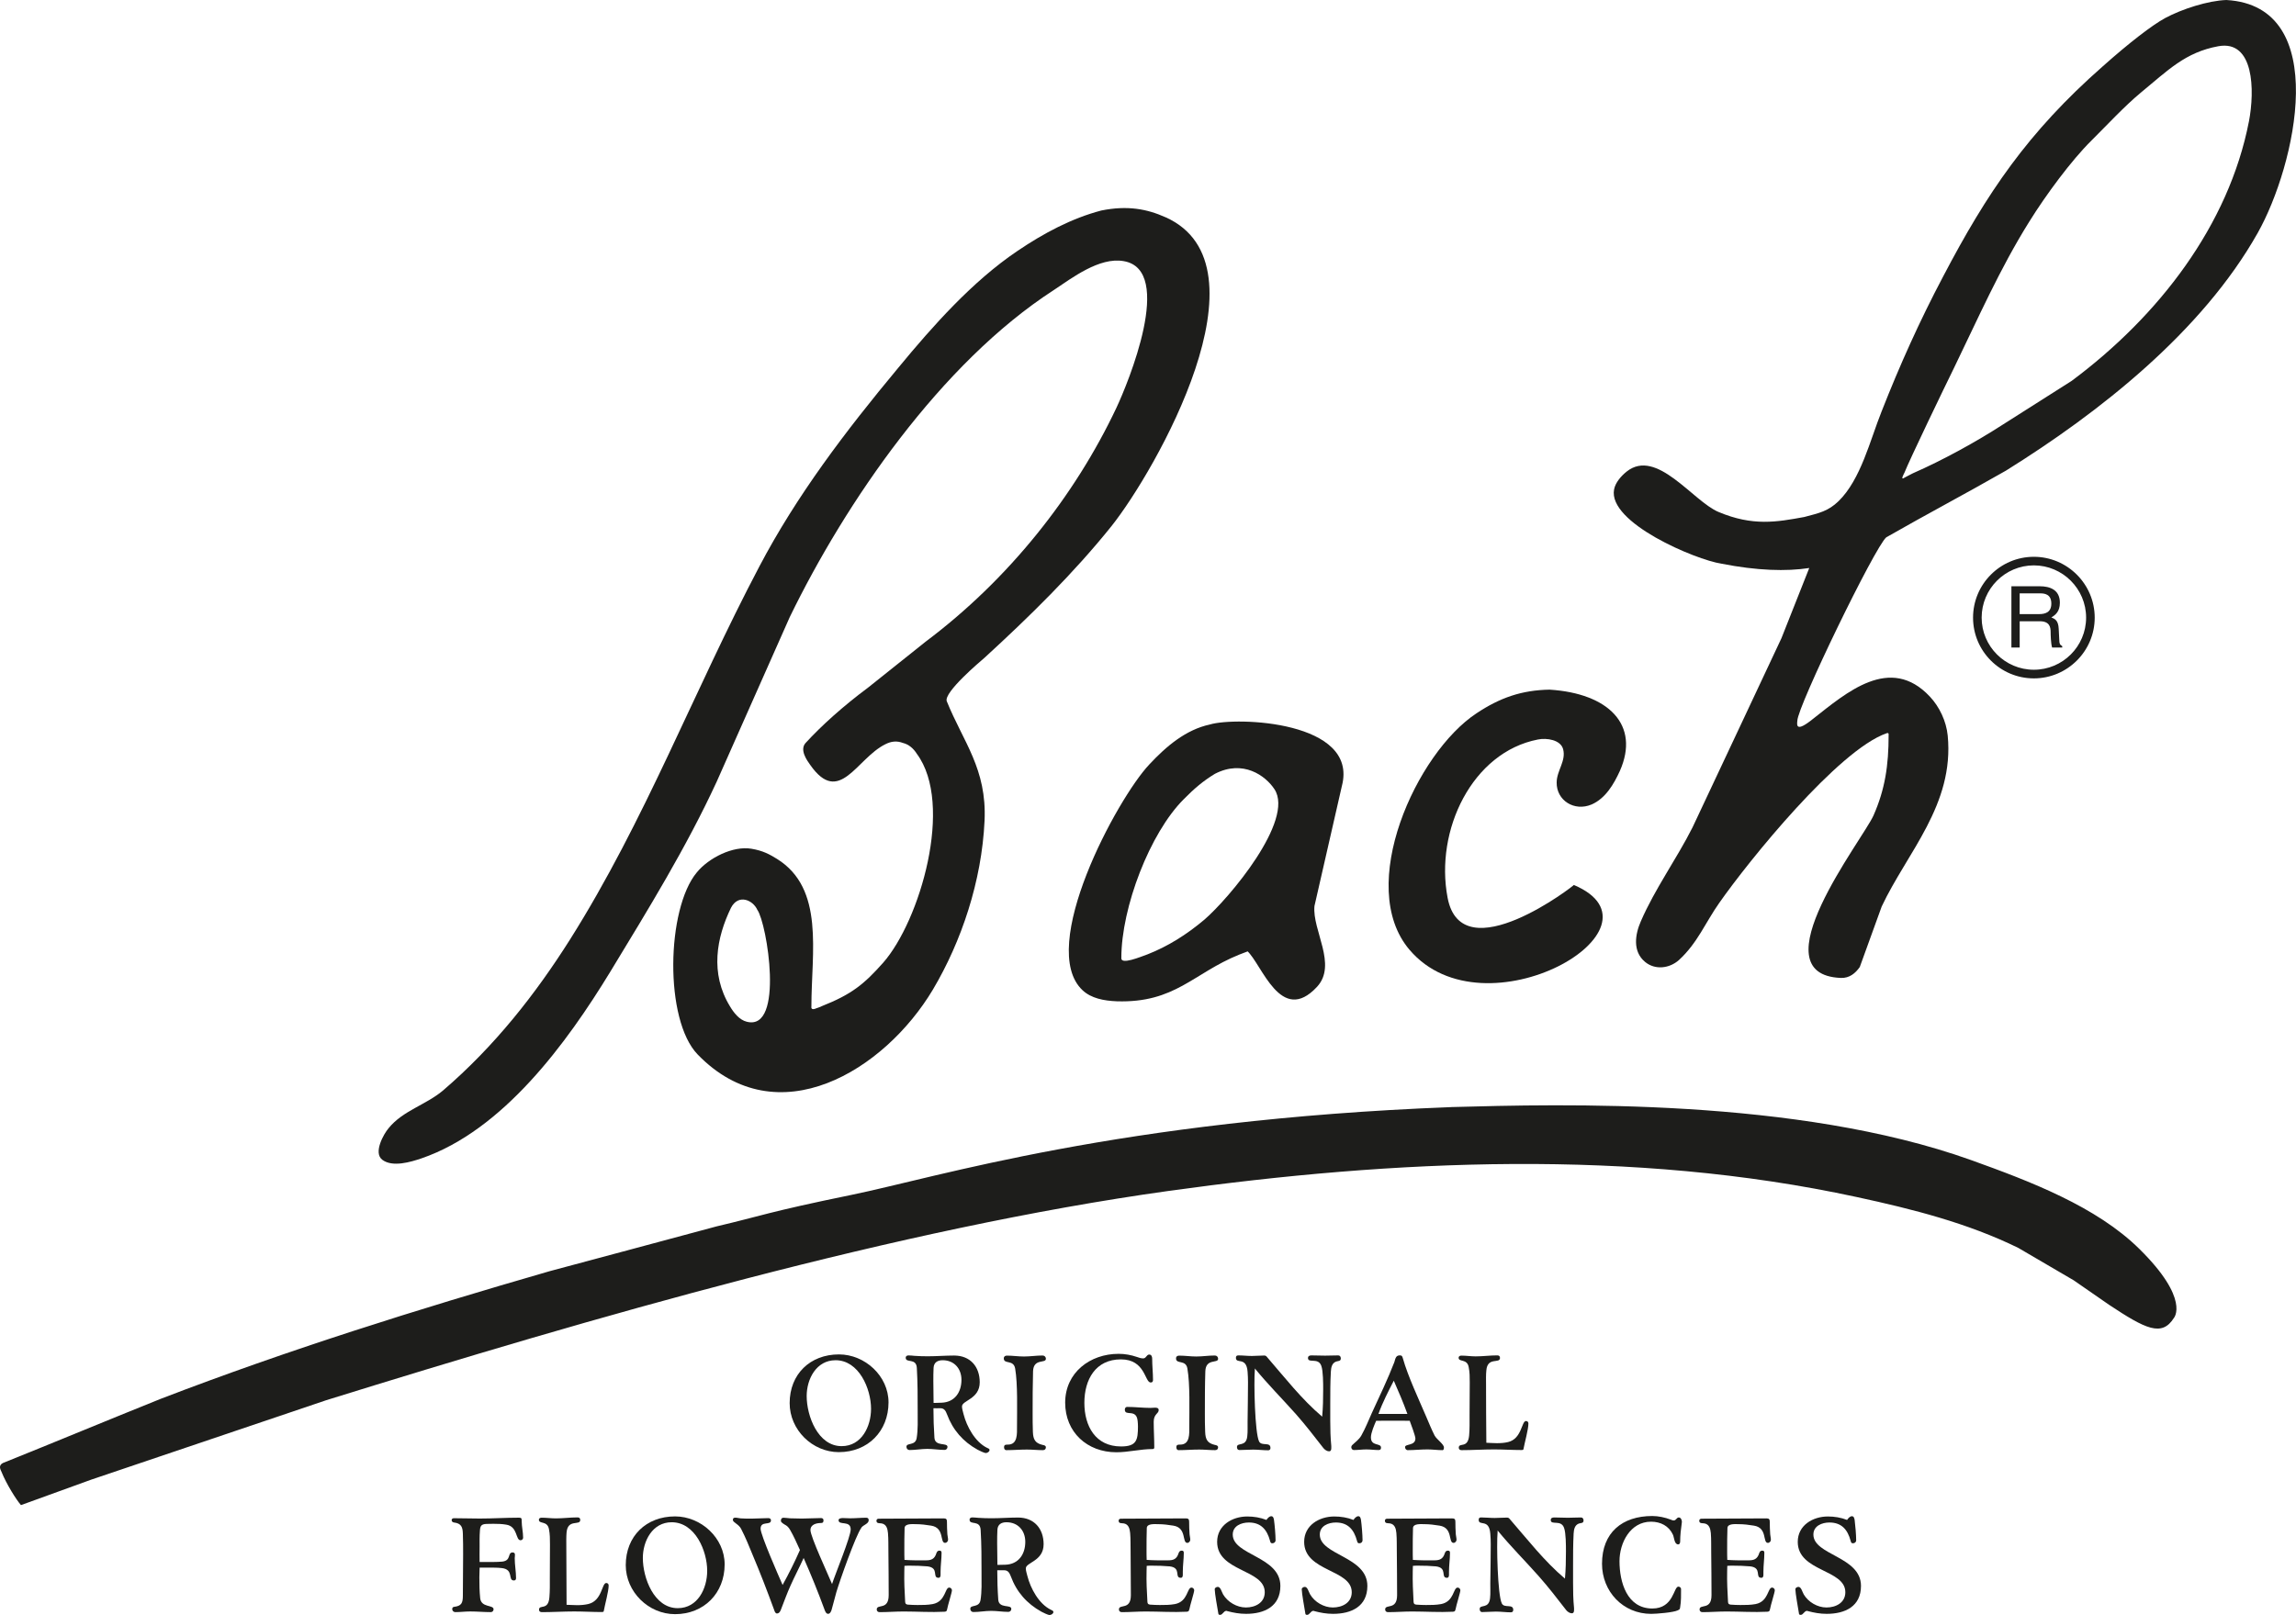 <?xml version="1.0" encoding="UTF-8"?>
<svg xmlns="http://www.w3.org/2000/svg" id="Layer_1" version="1.1" viewBox="0 0 115.068 80.962">
  <defs>
    <style>
      .st0 {
        fill: #1d1d1b;
      }
    </style>
  </defs>
  <path class="st0" d="M77.664,34.573c2.952.187,4.545,1.765,3.516,4.08-.298.652-.715,1.371-1.411,1.675-.871.371-1.771-.205-1.754-1.106.006-.596.481-1.077.323-1.667-.124-.466-.822-.574-1.262-.483-3.289.636-5.175,4.544-4.527,7.933.711,3.766,6.449-.692,6.325-.642,5.057,2.142-4.467,7.689-8.236,3.248-2.706-3.184.349-9.876,3.362-11.854,1.172-.781,2.264-1.16,3.664-1.185"></path>
  <path class="st0" d="M72.724,55.499c5.538-.151,17.321-.472,26.056,2.656,2.958,1.063,6.294,2.331,8.449,4.467,2.542,2.512,1.721,3.447,1.721,3.447-.605.959-1.411.562-3.254-.66-.59-.409-1.178-.815-1.768-1.225-.927-.543-1.855-1.082-2.781-1.627-2.541-1.243-5.267-1.938-8.098-2.549-11.231-2.433-23.178-1.879-34.489-.304-13.521,1.884-28.885,6.35-42.213,10.491-3.93,1.327-7.854,2.657-11.78,3.983-1.174.424-2.343.847-3.516,1.275-.232-.261-.728-1.053-.978-1.672-.036-.09-.177-.303.065-.435,2.657-1.067,5.262-2.155,7.92-3.222,6.404-2.462,12.859-4.483,19.489-6.398,2.791-.75,5.578-1.492,8.364-2.245,2.255-.528,2.535-.713,6.773-1.582,4.237-.865,13.387-3.758,30.038-4.398"></path>
  <path class="st0" d="M37.432,51.223c-.388-.094-.666-.469-.845-.768-1.019-1.664-.675-3.456.047-4.944.37-.717,1.1-.391,1.321.1.485.67,1.366,6.088-.523,5.611M58.412,10.891c-.932-.418-1.912-.602-3.218-.338-1.477.388-2.883,1.132-4.203,2.028-2.247,1.513-4.242,3.758-5.959,5.84-2.66,3.197-5.104,6.412-6.988,10-3.278,6.223-5.713,12.711-9.479,18.682-1.717,2.716-3.765,5.338-6.365,7.567-.85.717-2.017,1.01-2.724,1.888-.241.278-.786,1.237-.311,1.587.512.381,1.419.108,1.956-.074,4.092-1.404,7.289-5.786,9.469-9.363,1.906-3.141,3.808-6.224,5.335-9.535,1.223-2.749,2.443-5.496,3.658-8.244,2.789-5.733,7.559-12.72,13.234-16.391.899-.596,2.279-1.661,3.494-1.448,2.594.435.189,6.182-.351,7.335-2.104,4.463-5.428,8.634-9.559,11.734-.966.775-1.937,1.543-2.902,2.316-1.256.934-2.342,1.915-3.13,2.777-.3.344.068.861.241,1.1,1.457,2.075,2.315-.322,3.752-1.038.305-.156.582-.186.897-.067.282.068.521.272.69.542,1.875,2.529.154,8.382-1.69,10.476-.951,1.07-1.569,1.58-3.078,2.177-.039.031-.319.121-.252.099-.296.134-.269-.046-.264-.086,0-2.723.671-5.906-1.722-7.396-.375-.23-.698-.413-1.287-.511-.916-.156-2.14.458-2.734,1.188-1.522,1.823-1.637,7.391.044,9.127,3.988,4.117,9.367.804,11.789-3.255,1.43-2.411,2.447-5.432,2.588-8.46.123-2.606-1.072-3.955-1.895-5.998-.153-.447,1.679-1.991,1.894-2.176,2.26-2.072,4.464-4.233,6.362-6.598,2.194-2.756,8.097-13.077,2.709-15.486"></path>
  <path class="st0" d="M60.35,46.111c-.883.744-1.819,1.331-2.84,1.732-.365.13-1.343.542-1.312.18,0-2.536,1.435-6.271,3.129-7.959.525-.534.979-.92,1.56-1.271,1.412-.732,2.544.096,2.987.775,1.013,1.554-2.282,5.477-3.524,6.544M67.251,39.402c.851-3.259-5.292-3.481-6.616-3.082-1.197.258-2.178,1.082-3.038,2.006-1.61,1.706-5.638,9.176-3.34,11.319.435.406,1.07.525,1.711.551,2.928.092,3.829-1.405,6.131-2.337.059-.019.847-.314.398-.195.74.654,1.69,3.766,3.51,1.805,1.026-1.114-.252-2.839-.13-4.049.461-2.006.913-4.014,1.374-6.018"></path>
  <path class="st0" d="M112.708,6.092c-1.013,5.199-4.51,9.746-8.883,13.002-1.15.732-2.296,1.458-3.451,2.192-1.358.878-3.023,1.791-4.504,2.439-.137.078-.263.127-.406.211-.269.189-.021-.226-.021-.235.257-.654,2.008-4.287,2.481-5.248,1.215-2.501,2.294-4.966,3.763-7.32.855-1.38,2.138-3.106,3.115-4.073.772-.766,1.668-1.737,2.495-2.422,1.351-1.11,2.219-2.018,3.881-2.321,1.785-.323,1.832,2.2,1.531,3.775M111.584,0c-.924.032-2.226.45-3.075.906-.654.356-1.802,1.241-3.127,2.421-3.763,3.311-5.804,6.346-7.999,10.535-1.169,2.21-2.17,4.437-3.087,6.773-.567,1.411-1.035,3.398-2.151,4.487-.528.508-.962.595-1.721.796-1.38.252-2.573.472-4.296-.252-1.283-.534-3.101-3.22-4.603-2.027-.273.217-.567.55-.632.895-.326,1.667,4.089,3.531,5.381,3.724,1.779.351,3.252.394,4.4.217-.477,1.216-.914,2.301-1.393,3.518-1.482,3.165-2.973,6.325-4.457,9.486-.793,1.575-1.885,3.075-2.591,4.709-.286.652-.424,1.507.213,2.034.502.418,1.228.329,1.702-.098.923-.846,1.33-1.888,2.013-2.856,1.497-2.139,5.977-7.677,8.391-8.509,0,0,.118-.055.1.086,0,1.525-.179,2.725-.759,4.039-.55,1.224-5.865,7.98-1.628,8.141.419.015.72-.23.942-.548.369-1.014.735-2.024,1.098-3.033,1.275-2.712,3.645-5.103,3.309-8.566-.071-.726-.416-1.447-.892-1.954-1.996-2.136-4.195-.191-5.857,1.112-.874.709-.808.306-.788.1,0-.707,3.887-8.72,4.458-9.2,2.061-1.179,3.93-2.16,5.993-3.34,4.694-2.923,9.837-6.972,12.624-11.923,1.898-3.372,3.726-11.372-1.571-11.672"></path>
  <path class="st0" d="M101.219,31.144h1.004c.498,0,.548.294.548.546,0,.118.012.583.074.772h.508v-.069c-.127-.074-.145-.137-.148-.307l-.029-.558c-.018-.425-.189-.503-.369-.576.196-.118.427-.285.427-.738,0-.651-.503-.824-1.01-.824h-1.419v3.072h.415v-1.318ZM101.219,29.746h1.038c.201,0,.549.036.549.512,0,.452-.319.528-.623.528h-.964v-1.041Z"></path>
  <path class="st0" d="M101.93,34.008c1.68,0,3.05-1.367,3.05-3.045s-1.37-3.05-3.05-3.05-3.047,1.368-3.047,3.05,1.367,3.045,3.047,3.045M99.314,30.962c0-1.444,1.175-2.619,2.616-2.619s2.619,1.175,2.619,2.619-1.176,2.613-2.619,2.613-2.616-1.174-2.616-2.613"></path>
  <path class="st0" d="M41.873,68.19c-.96,0-1.445.94-1.445,1.795,0,.996.562,2.512,1.752,2.512,1.004,0,1.474-.99,1.474-1.872,0-1.007-.606-2.436-1.781-2.436M42.045,72.798c-1.332,0-2.47-1.117-2.47-2.458,0-1.453,1.027-2.442,2.47-2.442,1.304,0,2.485,1.081,2.485,2.406,0,1.444-1.038,2.493-2.485,2.493"></path>
  <path class="st0" d="M47.245,68.19c-.257,0-.441.108-.457.378-.012.219-.012.449-.012.669,0,.363.006.72.012,1.092h.094c.1,0,.2-.01.305-.01.656-.021.998-.521.998-1.147,0-.561-.365-.982-.94-.982M49.403,72.841c-.084,0-.32-.121-.407-.164-.733-.407-1.245-.991-1.537-1.78-.065-.167-.131-.301-.336-.301-.114,0-.227.007-.342,0,0,.495.016.992.05,1.484.035.455.654.22.654.455,0,.087-.063.151-.149.151-.284,0-.576-.052-.862-.052-.298,0-.59.058-.89.058-.092,0-.156-.069-.156-.164,0-.219.44-.036.511-.427.073-.428.052-.927.052-1.361,0-.72,0-1.445-.042-2.164-.03-.52-.557-.223-.557-.512,0-.087.071-.115.142-.115.1,0,.199.012.299.021.221.016.443.022.662.022.443,0,.884-.037,1.324-.037.806,0,1.282.556,1.282,1.34,0,.847-.889.904-.889,1.212,0,.125.049.255.078.385.156.617.577,1.395,1.176,1.689.043.019.127.041.127.111,0,.086-.114.151-.192.151"></path>
  <path class="st0" d="M52.257,72.698c-.263,0-.526-.03-.789-.03-.349,0-.691.03-1.04.03-.072,0-.108-.071-.108-.142,0-.136.079-.136.192-.136.497,0,.457-.549.457-.905,0-.847.04-2.121-.092-2.905-.08-.47-.57-.201-.57-.512,0-.1.069-.139.156-.139.286,0,.571.044.855.044.313,0,.62-.05.933-.05.092,0,.165.065.165.165,0,.248-.621-.037-.643.626-.021.698-.021,1.404-.021,2.104,0,.312,0,.625.013.937.016.371.108.562.486.65.078.013.165.034.165.121,0,.099-.066.142-.159.142"></path>
  <path class="st0" d="M57.82,71.273c0,.428.029.862.029,1.29,0,.058-.035.08-.085.08-.612,0-1.21.161-1.815.161-1.461,0-2.566-1.005-2.566-2.486,0-1.509,1.246-2.449,2.679-2.449.311,0,.626.056.92.158.1.035.199.071.313.071.148,0,.165-.193.3-.193.112,0,.148.108.148.199,0,.363.042.713.042,1.078,0,.069-.029.125-.115.125-.305,0-.263-1.16-1.493-1.16-1.276,0-1.832,1.017-1.832,2.18s.556,2.185,1.838,2.185c.777,0,.848-.313.848-1.01,0-.089-.007-.173-.015-.257-.056-.655-.643-.22-.643-.576,0-.074.036-.139.115-.139.393,0,.785.05,1.176.05.072,0,.15-.012.221-.012.085,0,.184.012.184.121,0,.185-.249.192-.249.583"></path>
  <path class="st0" d="M60.893,72.698c-.264,0-.528-.03-.792-.03-.349,0-.691.03-1.039.03-.072,0-.107-.071-.107-.142,0-.136.078-.136.192-.136.499,0,.456-.549.456-.905,0-.847.043-2.121-.094-2.905-.077-.47-.57-.201-.57-.512,0-.1.072-.139.159-.139.284,0,.568.044.854.044.313,0,.62-.05.933-.05.092,0,.163.065.163.165,0,.248-.618-.037-.641.626-.023.698-.023,1.404-.023,2.104,0,.312,0,.625.015.937.015.371.107.562.485.65.078.013.163.034.163.121,0,.099-.064.142-.156.142"></path>
  <path class="st0" d="M66.967,68.255c-.219.078-.255.298-.269.506-.03.533-.03,1.075-.03,1.618v.846c0,.421.01.844.052,1.267v.099c0,.08-.013.165-.115.165-.098,0-.211-.078-.276-.156-.449-.577-.892-1.153-1.376-1.702-.684-.769-1.411-1.497-2.065-2.297v.074c-.055.624,0,3.177.215,3.59.127.247.568,0,.568.322,0,.069-.035.118-.113.118-.249,0-.499-.034-.754-.034-.23,0-.463.021-.692.021-.085,0-.12-.069-.12-.149,0-.255.463.021.518-.548.029-.245.008-.5.015-.74.006-.658.021-1.305.021-1.96,0-.171-.007-.35-.021-.527-.058-.782-.585-.366-.585-.7,0-.083.036-.12.123-.12.227,0,.447.028.676.028.205,0,.414-.022.619-.022.079,0,.106.031.157.095.883,1.017,1.708,2.086,2.748,2.97.043-.456.05-.912.05-1.368,0-.291,0-.918-.092-1.177-.151-.441-.669-.111-.669-.396,0-.102.085-.13.171-.13.229,0,.457.012.685.012.221,0,.441-.012.662-.012.085,0,.127.071.127.149,0,.151-.127.121-.228.158"></path>
  <path class="st0" d="M69.852,69.216c-.276.539-.563,1.091-.769,1.667h1.452c-.205-.564-.44-1.119-.683-1.667M72.294,72.698c-.254,0-.505-.037-.753-.037-.335,0-.663.037-.99.037-.079,0-.135-.078-.135-.151,0-.177.519-.056.519-.435,0-.126-.229-.74-.285-.887-.554-.01-1.097,0-1.681,0-.092.207-.263.604-.263.833,0,.464.505.264.505.512,0,.091-.036.122-.128.122-.198,0-.398-.031-.605-.031s-.421.031-.626.031c-.079,0-.13-.072-.13-.145,0-.038.015-.069.042-.099.165-.162.337-.27.458-.477.205-.363.362-.76.532-1.14.385-.838.792-1.681,1.127-2.549.027-.08.041-.179.091-.25.036-.065.114-.086.186-.086.108,0,.121.056.15.151.255.902.79,2.036,1.168,2.92.136.32.27.647.425.954.102.185.464.428.464.59,0,.05-.006.136-.071.136"></path>
  <path class="st0" d="M76.348,72.661c-.026.031-.062.031-.099.031-.456,0-.92-.031-1.374-.031-.54,0-1.082.037-1.624.037-.078,0-.142-.037-.142-.12,0-.286.46.065.52-.622.029-.328.021-.661.021-.996l.009-1.653c0-.255,0-.52-.052-.768-.077-.441-.505-.242-.505-.472,0-.083.071-.108.143-.108.233,0,.469.038.712.038.363,0,.719-.05,1.082-.05.086,0,.136.037.136.128,0,.306-.627-.072-.684.626-.024.229-.015.471-.015.706,0,.989.006,1.931.015,2.92.185.007.354.021.534.021.183,0,.378-.013.555-.056.697-.168.669-1.055.898-1.055.071,0,.121.05.121.121,0,.301-.186.951-.251,1.303"></path>
  <path class="st0" d="M26.089,77.215c-.257,0-.134-.689-.714-.782-.213-.037-.434-.043-.648-.043-.114,0-.233,0-.348.006-.27.012-.314.108-.328.356-.021.264-.015.534-.015.797,0,.251-.007.506,0,.754h.236c.3,0,.599.009.898-.018.47-.052.249-.459.52-.459.171,0,.106.18.106.286,0,.335.066.67.066.996,0,.078-.029.122-.108.122-.32,0,.016-.55-.606-.621-.235-.027-.469-.021-.711-.021-.136,0-.264-.006-.4,0-.007.164-.013.329-.013.484,0,.348.006.706.041,1.048.051.484.671.32.671.555,0,.078-.058.142-.136.142-.341,0-.69-.033-1.032-.033-.249,0-.5.033-.748.033-.085,0-.156-.064-.156-.149,0-.064.026-.106.092-.115.363-.043.441-.183.441-.554,0-.692.013-1.376.013-2.067,0-.342,0-.691-.013-1.039-.007-.344-.085-.525-.441-.568-.072-.009-.121-.052-.121-.121,0-.065.055-.094.114-.094.433,0,.861.016,1.297.016.647,0,1.301-.043,1.957-.043.136,0,.142.034.142.17,0,.279.072.557.072.834,0,.071-.058.127-.128.127"></path>
  <path class="st0" d="M30.255,80.784c-.029.029-.065.029-.1.029-.455,0-.917-.029-1.374-.029-.541,0-1.082.035-1.623.035-.079,0-.144-.035-.144-.121,0-.286.464.063.52-.621.029-.325.022-.663.022-.996l.007-1.652c0-.257,0-.52-.05-.768-.08-.443-.505-.243-.505-.474,0-.081.071-.103.14-.103.236,0,.472.034.714.034.363,0,.72-.049,1.082-.049.086,0,.136.037.136.127,0,.306-.626-.071-.685.627-.02.227-.013.469-.013.704,0,.992.007,1.929.013,2.923.186.003.358.019.534.019.186,0,.379-.016.558-.058.697-.17.668-1.053.896-1.053.071,0,.121.049.121.121,0,.297-.185.948-.249,1.303"></path>
  <path class="st0" d="M33.662,76.312c-.962,0-1.445.94-1.445,1.792,0,.999.562,2.515,1.75,2.515,1.004,0,1.475-.991,1.475-1.873,0-1.002-.606-2.434-1.78-2.434M33.832,80.92c-1.332,0-2.471-1.119-2.471-2.456,0-1.456,1.026-2.445,2.471-2.445,1.303,0,2.485,1.082,2.485,2.406,0,1.445-1.04,2.495-2.485,2.495"></path>
  <path class="st0" d="M43.168,76.589c-.291.405-1.083,2.656-1.253,3.231-.085.294-.15.585-.235.872-.022.083-.078.211-.178.211-.099,0-.15-.128-.177-.205-.322-.878-.671-1.739-1.049-2.595-.213.472-.455.929-.661,1.391-.173.385-.314.777-.463,1.159-.036.102-.088.232-.215.232-.086,0-.121-.123-.142-.186-.342-.934-.698-1.859-1.084-2.771-.176-.434-.355-.871-.568-1.283-.121-.242-.414-.32-.414-.449,0-.09.044-.114.13-.114.078,0,.17.029.254.035.18.013.365.013.549.013.278,0,.556-.025.834-.025.078,0,.142.025.142.112,0,.273-.52.006-.52.419,0,.313.911,2.385,1.103,2.819.314-.568.606-1.153.869-1.751-.156-.34-.306-.691-.499-1.02-.156-.254-.241-.205-.413-.362-.027-.021-.042-.05-.042-.086,0-.084.036-.151.128-.151.106,0,.221.024.326.029.199.007.399.013.599.013.32,0,.641-.025.962-.025.072,0,.12.041.12.112,0,.093-.029.136-.12.136-.235,0-.534.071-.534.356,0,.328.89,2.235,1.082,2.704.169-.525.934-2.368.934-2.74,0-.471-.607-.18-.607-.462,0-.1.156-.106.219-.106.121,0,.244.012.365.012.27,0,.543-.029.804-.029.079,0,.122.043.122.124,0,.183-.271.233-.371.377"></path>
  <path class="st0" d="M47.464,80.684c-.013.09-.049.108-.135.114-.675.035-1.366-.012-2.045-.012-.405,0-.803.033-1.202.033-.08,0-.143-.049-.143-.134,0-.298.599.056.599-.719,0-.713-.007-1.43-.014-2.152-.007-.32.007-.641-.022-.961-.02-.221-.078-.444-.327-.484-.107-.015-.25.015-.25-.137,0-.062.05-.098.108-.098,1.082,0,2.172-.016,3.254-.016.128,0,.171.037.171.167,0,.211.006.419.021.633.007.084.035.184.035.272,0,.078-.071.156-.149.156-.277,0-.014-.754-.697-.864-.249-.041-.506-.074-.762-.074-.171,0-.556-.04-.571.189-.013.376-.013.739-.013,1.125,0,.149,0,.32.007.477.32.024.641.024.961.024.271,0,.486.004.607-.272.035-.094.057-.216.184-.216.084,0,.107.037.107.114,0,.313-.05.627-.05.94v.156c0,.072-.015.152-.1.152-.342,0,.05-.499-.556-.573-.286-.026-.584-.035-.868-.035-.1,0-.193,0-.286.009l-.007.261c-.013.515.013,1.036.042,1.54.009.1.036.13.136.143.159.012.323.019.484.019.249,0,.514,0,.762-.047.656-.128.6-.827.827-.827.071,0,.136.065.136.136,0,.105-.207.754-.243.961"></path>
  <path class="st0" d="M50.442,76.312c-.255,0-.44.106-.455.375-.013.221-.013.45-.013.672,0,.363.006.72.013,1.089h.092c.1,0,.2-.007.306-.007.656-.021.999-.52.999-1.147,0-.562-.363-.982-.942-.982M52.6,80.962c-.084,0-.319-.121-.405-.164-.734-.408-1.247-.989-1.538-1.779-.066-.164-.131-.3-.334-.3-.115,0-.228.004-.343,0,0,.491.015.989.05,1.48.036.455.654.22.654.455,0,.086-.064.151-.148.151-.284,0-.578-.05-.862-.05-.299,0-.59.058-.892.058-.092,0-.154-.072-.154-.164,0-.221.438-.037.511-.428.072-.427.052-.924.052-1.363,0-.717,0-1.444-.044-2.162-.029-.52-.555-.221-.555-.512,0-.087.071-.114.142-.114.1,0,.198.015.298.021.222.015.443.021.662.021.443,0,.884-.036,1.327-.036.805,0,1.282.555,1.282,1.339,0,.849-.892.906-.892,1.21,0,.128.05.257.079.384.157.62.577,1.398,1.176,1.689.043.024.127.043.127.115,0,.084-.113.149-.192.149"></path>
  <path class="st0" d="M59.601,80.684c-.013.09-.05.108-.134.114-.678.035-1.368-.012-2.045-.012-.405,0-.804.033-1.202.033-.08,0-.144-.049-.144-.134,0-.298.599.056.599-.719,0-.713-.007-1.43-.013-2.152-.01-.32.006-.641-.023-.961-.021-.221-.078-.444-.326-.484-.109-.015-.251.015-.251-.137,0-.062.051-.098.107-.098,1.084,0,2.174-.016,3.256-.016.127,0,.17.037.17.167,0,.211.007.419.022.633.008.084.035.184.035.272,0,.078-.071.156-.148.156-.278,0-.016-.754-.698-.864-.25-.041-.506-.074-.762-.074-.171,0-.557-.04-.571.189-.013.376-.013.739-.013,1.125,0,.149,0,.32.007.477.32.024.641.024.962.024.27,0,.485.004.605-.272.035-.094.059-.216.184-.216.088,0,.109.037.109.114,0,.313-.049.627-.049.94v.156c0,.072-.014.152-.1.152-.343,0,.05-.499-.556-.573-.286-.026-.585-.035-.869-.035-.1,0-.192,0-.284.009l-.007.261c-.015.515.013,1.036.042,1.54.007.1.036.13.136.143.157.012.32.019.483.019.25,0,.514,0,.762-.047.656-.128.599-.827.827-.827.072,0,.137.065.137.136,0,.105-.208.754-.244.961"></path>
  <path class="st0" d="M62.453,80.904c-.337,0-.635-.055-.956-.14-.007-.01-.027-.01-.036-.01-.134,0-.185.201-.313.201-.071,0-.084-.022-.092-.086-.044-.242-.178-1.011-.178-1.196,0-.078.092-.121.156-.121.072,0,.114.068.149.127.044.086.073.173.115.251.228.384.692.655,1.141.655.469,0,.946-.236.946-.765,0-1.16-2.386-1.019-2.386-2.526,0-.827.756-1.271,1.509-1.271.328,0,.655.052.962.173.05-.078.142-.186.242-.186s.123.108.136.186c.036.255.079.754.079,1.019,0,.093-.073.152-.165.152-.084,0-.092-.052-.112-.124-.151-.557-.451-.918-1.063-.918-.378,0-.806.17-.806.604,0,1.041,2.387,1.092,2.387,2.574,0,1.033-.805,1.401-1.715,1.401"></path>
  <path class="st0" d="M66.812,80.904c-.334,0-.634-.055-.954-.14-.007-.01-.029-.01-.036-.01-.136,0-.186.201-.313.201-.071,0-.086-.022-.092-.086-.042-.242-.178-1.011-.178-1.196,0-.078.092-.121.157-.121.069,0,.113.068.148.127.043.086.071.173.116.251.225.384.689.655,1.137.655.472,0,.948-.236.948-.765,0-1.16-2.385-1.019-2.385-2.526,0-.827.754-1.271,1.509-1.271.33,0,.656.052.963.173.049-.078.142-.186.242-.186.1,0,.12.108.134.186.036.255.078.754.078,1.019,0,.093-.069.152-.163.152-.085,0-.092-.052-.115-.124-.149-.557-.449-.918-1.059-.918-.376,0-.805.17-.805.604,0,1.041,2.384,1.092,2.384,2.574,0,1.033-.805,1.401-1.715,1.401"></path>
  <path class="st0" d="M72.944,80.684c-.012.09-.049.108-.136.114-.675.035-1.365-.012-2.044-.012-.405,0-.802.033-1.202.033-.08,0-.143-.049-.143-.134,0-.298.599.056.599-.719,0-.713-.008-1.43-.014-2.152-.007-.32.006-.641-.022-.961-.02-.221-.078-.444-.327-.484-.107-.015-.249.015-.249-.137,0-.062.05-.098.108-.098,1.082,0,2.172-.016,3.254-.016.128,0,.171.037.171.167,0,.211.006.419.021.633.007.084.036.184.036.272,0,.078-.071.156-.148.156-.279,0-.016-.754-.7-.864-.249-.041-.506-.074-.762-.074-.171,0-.555-.04-.571.189-.013.376-.013.739-.013,1.125,0,.149,0,.32.007.477.32.024.641.024.961.024.272,0,.486.004.607-.272.034-.094.058-.216.185-.216.086,0,.106.037.106.114,0,.313-.05.627-.05.94v.156c0,.072-.015.152-.099.152-.341,0,.05-.499-.557-.573-.286-.026-.583-.035-.868-.035-.099,0-.192,0-.285.009l-.007.261c-.012.515.013,1.036.041,1.54.009.1.037.13.136.143.159.012.322.019.484.019.251,0,.514,0,.762-.047.657-.128.599-.827.827-.827.071,0,.136.065.136.136,0,.105-.207.754-.242.961"></path>
  <path class="st0" d="M79.135,76.374c-.221.08-.257.301-.27.506-.028.534-.028,1.075-.028,1.618v.846c0,.421.006.85.049,1.268v.1c0,.078-.015.164-.114.164-.1,0-.214-.078-.277-.156-.449-.579-.89-1.153-1.376-1.702-.682-.77-1.411-1.494-2.064-2.294v.071c-.059.629,0,3.177.213,3.591.127.249.571,0,.571.319,0,.069-.037.123-.115.123-.249,0-.499-.037-.756-.037-.226,0-.462.024-.691.024-.084,0-.12-.072-.12-.152,0-.257.461.022.52-.546.028-.244.006-.499.012-.742.009-.653.022-1.303.022-1.959,0-.171-.006-.351-.022-.527-.056-.781-.582-.362-.582-.7,0-.081.035-.118.12-.118.23,0,.45.027.679.027.205,0,.412-.019.617-.019.08,0,.108.029.158.092.886,1.02,1.71,2.087,2.749,2.968.041-.456.05-.911.05-1.364,0-.294,0-.921-.093-1.176-.149-.441-.669-.115-.669-.4,0-.1.084-.127.171-.127.227,0,.455.015.683.015.22,0,.44-.015.663-.015.084,0,.127.071.127.149,0,.149-.127.121-.227.155"></path>
  <path class="st0" d="M84.286,76.34c-.044.313-.081.62-.081.931,0,.065-.019.151-.099.151-.198,0-.198-.341-.263-.483-.201-.443-.62-.655-1.098-.655-1.045,0-1.581,1.066-1.581,1.978,0,1.047.371,2.374,1.646,2.374,1.076,0,1.061-1.097,1.305-1.097.062,0,.134.049.134.12,0,.297.007.611-.044.905-.013.108-.019.114-.121.164-.205.106-1.069.177-1.332.177-1.41,0-2.464-1.118-2.464-2.512,0-1.562,1.011-2.394,2.521-2.394.298,0,.639.072.918.179.05.021.099.043.158.043.121,0,.14-.149.25-.149.106,0,.156.127.156.221,0,.012-.006.035-.006.049"></path>
  <path class="st0" d="M88.702,80.684c-.013.09-.05.108-.134.114-.677.035-1.367-.012-2.046-.012-.405,0-.803.033-1.202.033-.08,0-.143-.049-.143-.134,0-.298.598.056.598-.719,0-.713-.007-1.43-.015-2.152-.006-.32.007-.641-.019-.961-.022-.221-.081-.444-.329-.484-.106-.015-.251.015-.251-.137,0-.062.053-.098.109-.098,1.084,0,2.173-.016,3.255-.016.127,0,.17.037.17.167,0,.211.007.419.022.633.007.084.034.184.034.272,0,.078-.068.156-.149.156-.276,0-.013-.754-.698-.864-.248-.041-.505-.074-.76-.074-.173,0-.556-.04-.57.189-.015.376-.015.739-.015,1.125,0,.149,0,.32.007.477.32.024.641.024.961.024.27,0,.484.004.607-.272.035-.094.056-.216.183-.216.086,0,.106.037.106.114,0,.313-.047.627-.047.94v.156c0,.072-.015.152-.1.152-.343,0,.05-.499-.557-.573-.285-.026-.583-.035-.867-.035-.101,0-.195,0-.286.009l-.007.261c-.013.515.015,1.036.043,1.54.006.1.036.13.136.143.156.012.319.019.484.019.248,0,.514,0,.762-.047.654-.128.599-.827.827-.827.071,0,.136.065.136.136,0,.105-.21.754-.243.961"></path>
  <path class="st0" d="M91.552,80.904c-.335,0-.635-.055-.954-.14-.009-.01-.03-.01-.036-.01-.136,0-.189.201-.313.201-.074,0-.089-.022-.094-.086-.041-.242-.177-1.011-.177-1.196,0-.078.093-.121.156-.121.071,0,.115.068.149.127.043.086.072.173.115.251.226.384.689.655,1.138.655.469,0,.946-.236.946-.765,0-1.16-2.385-1.019-2.385-2.526,0-.827.754-1.271,1.51-1.271.328,0,.655.052.963.173.049-.078.142-.186.242-.186s.12.108.136.186c.034.255.077.754.077,1.019,0,.093-.071.152-.164.152-.084,0-.093-.052-.114-.124-.149-.557-.449-.918-1.063-.918-.375,0-.803.17-.803.604,0,1.041,2.385,1.092,2.385,2.574,0,1.033-.803,1.401-1.715,1.401"></path>
</svg>
